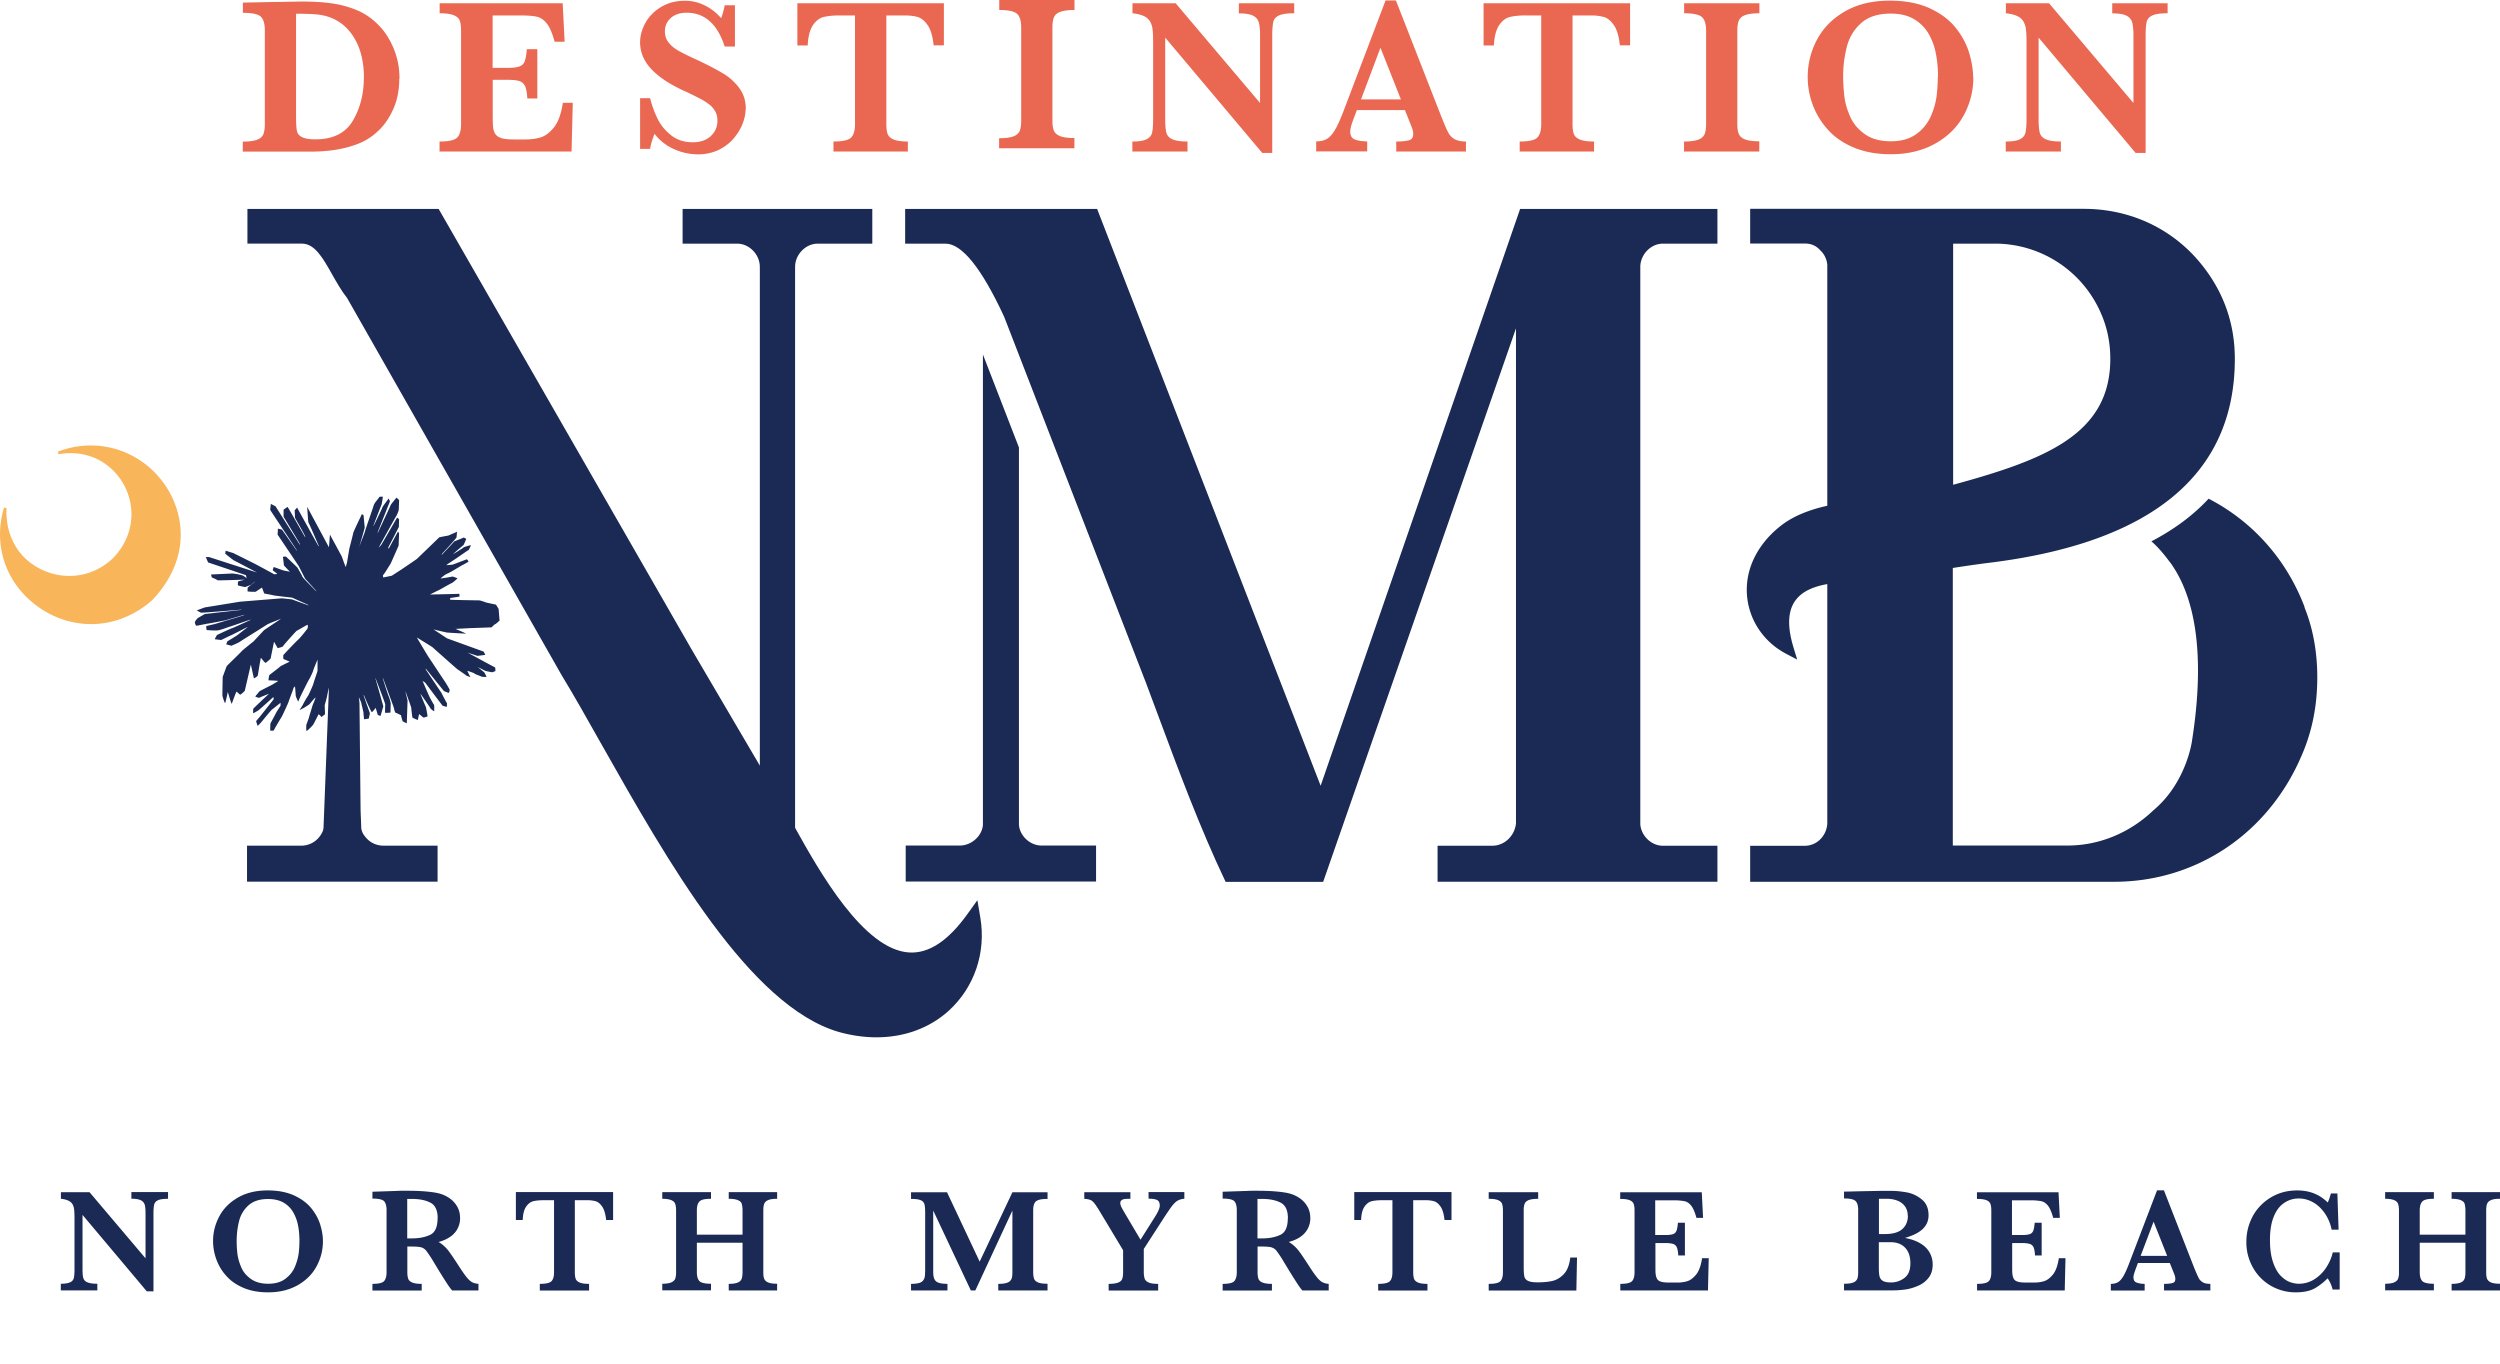 <svg xmlns="http://www.w3.org/2000/svg" width="165" height="90" fill="none"><g clip-path="url(#a)"><path fill="#1A2A55" d="M11.098 79.121c-.309 0-.531.029-.668.093-.136.065-.215.151-.25.273-.03.122-.051.316-.051.596v5.147H9.69l-4.243-5.047v3.575c0 .273.015.467.05.589a.43.43 0 0 0 .26.28c.143.065.358.1.667.1v.438H4.013v-.438c.287 0 .495-.035.624-.1a.415.415 0 0 0 .237-.28c.029-.122.043-.323.043-.589V80.45a6.24 6.24 0 0 0-.021-.603 1.011 1.011 0 0 0-.1-.352.63.63 0 0 0-.266-.244 1.418 1.418 0 0 0-.51-.129v-.438h1.888l3.697 4.365v-2.965c0-.244-.015-.43-.05-.56a.47.47 0 0 0-.252-.301c-.136-.072-.344-.108-.631-.108v-.438h2.419v.438l.007.007ZM21.313 81.928c0 .588-.144 1.141-.424 1.658-.28.517-.696.926-1.249 1.242-.553.309-1.199.467-1.952.467-.61 0-1.156-.1-1.615-.295-.467-.2-.848-.46-1.142-.797a3.227 3.227 0 0 1-.653-1.09 3.485 3.485 0 0 1-.216-1.192c0-.582.137-1.127.41-1.637.273-.517.682-.926 1.227-1.242.546-.316 1.199-.474 1.96-.474.696 0 1.278.115 1.766.338.488.23.861.51 1.134.854.273.344.467.703.582 1.084.115.38.172.74.172 1.077v.007Zm-1.55-.022c0-.366-.03-.71-.094-1.034a2.775 2.775 0 0 0-.33-.882 1.721 1.721 0 0 0-.64-.625c-.265-.15-.61-.23-1.004-.23-.553 0-.976.137-1.285.41a2.029 2.029 0 0 0-.625 1.026c-.107.41-.165.862-.165 1.342 0 .266.015.546.05.84.036.287.123.589.252.89.129.302.344.56.639.769.294.208.674.315 1.141.315.467 0 .84-.107 1.127-.323.287-.215.503-.48.632-.79.129-.308.215-.61.251-.89.036-.287.05-.552.05-.81v-.008ZM31.58 85.172h-1.738a2.998 2.998 0 0 1-.237-.308c-.093-.137-.194-.294-.309-.474-.114-.18-.2-.33-.28-.445l-.437-.725a7.383 7.383 0 0 0-.445-.668.668.668 0 0 0-.345-.23c-.13-.035-.345-.05-.66-.05h-.245v1.694c0 .18.022.324.058.431.036.108.129.194.273.251.143.058.351.087.617.087v.438H24.58v-.438c.395 0 .653-.058.761-.173.108-.114.172-.316.172-.596v-4.098c0-.28-.057-.474-.165-.59-.107-.114-.366-.171-.768-.171v-.453l1.5-.05c.115 0 .245-.014.395-.014h.417c.1 0 .265 0 .495.007.323.007.624.029.904.057.28.03.503.065.668.108.237.058.467.158.682.302.215.143.388.323.524.552.136.23.201.496.201.797a1.464 1.464 0 0 1-.596 1.177 2.389 2.389 0 0 1-.825.38c.23.137.43.31.596.51.165.201.416.575.768 1.12.2.31.366.546.495.704.13.158.251.266.359.323.107.057.251.093.416.108v.438Zm-2.693-4.766c0-.517-.158-.862-.474-1.027-.315-.165-.725-.25-1.234-.25H26.877v2.605h.302c.48 0 .883-.079 1.213-.237.33-.158.488-.524.488-1.098l.007.007ZM40.458 80.52h-.452c-.043-.401-.13-.695-.266-.89-.136-.193-.28-.308-.437-.351a2.049 2.049 0 0 0-.539-.065h-.825v4.752c0 .187.021.338.057.438.036.1.13.187.266.245.136.057.344.086.617.086v.438h-3.252v-.438c.402 0 .653-.058.768-.173.115-.114.172-.316.172-.596v-4.752h-.689c-.272 0-.495.022-.674.065-.18.043-.338.158-.474.352-.137.194-.215.488-.23.89h-.452v-1.845h6.417v1.845h-.007ZM51.29 85.172h-3.194v-.437c.259 0 .46-.03.596-.087.136-.057.222-.143.258-.25.036-.108.058-.252.058-.431V82.02h-3.015v1.945c0 .266.057.467.165.582.115.122.366.18.768.18v.437H43.71v-.438c.258 0 .46-.028.589-.086.129-.057.222-.136.265-.244a1.2 1.2 0 0 0 .058-.43v-4.078c0-.18-.022-.323-.058-.43-.036-.108-.122-.187-.251-.245-.13-.057-.33-.093-.603-.093v-.438h3.216v.438c-.395 0-.653.057-.761.18-.115.114-.172.315-.172.588v1.6h3.015v-1.6c0-.18-.022-.323-.05-.43-.03-.108-.115-.187-.252-.245-.129-.057-.33-.093-.61-.093v-.438h3.195v.438c-.273 0-.474.029-.603.093a.442.442 0 0 0-.252.244c-.036.1-.057.244-.057.431v4.078c0 .172.014.315.05.416a.45.45 0 0 0 .251.251c.137.065.338.093.61.093v.445ZM69.137 85.172h-3.252v-.437c.28 0 .488-.03.617-.087a.457.457 0 0 0 .259-.244c.043-.107.057-.25.057-.438v-4.07l-2.447 5.276h-.295l-2.484-5.276v3.862c0 .201 0 .36.022.467.014.108.05.2.108.28.057.079.15.136.28.172.129.036.301.058.53.058v.438h-2.404v-.438c.23 0 .41-.022.531-.058a.5.5 0 0 0 .273-.172.574.574 0 0 0 .108-.273c.014-.108.021-.266.021-.466V80.09c0-.273-.014-.474-.043-.596a.39.39 0 0 0-.237-.273c-.129-.064-.344-.093-.653-.093v-.438h2.376l2.154 4.58 2.16-4.58h2.32v.438c-.403 0-.654.058-.776.172-.122.115-.172.316-.172.59v4.076c0 .173.021.316.057.424.036.108.13.194.266.251.136.058.344.086.624.086v.445ZM78.16 79.121a.982.982 0 0 0-.437.122c-.115.065-.23.18-.352.33-.122.151-.287.402-.517.747l-1.364 2.11v1.536c0 .173.022.316.058.424.035.108.122.187.258.251.136.065.345.094.632.094v.438H73.17v-.438c.273 0 .474-.03.618-.08.136-.05.23-.129.273-.236.043-.108.064-.259.064-.453v-1.45l-1.63-2.713-.042-.065c-.015-.021-.022-.036-.03-.043-.143-.23-.265-.38-.372-.452-.108-.072-.273-.108-.489-.122v-.438h3.044v.438c-.15 0-.273 0-.366.014a.388.388 0 0 0-.215.08c-.058.042-.086.107-.086.193 0 .058.021.136.057.223.036.086.13.244.266.48l1.012 1.71.962-1.523c.208-.33.308-.567.308-.725 0-.2-.064-.323-.193-.38-.13-.058-.316-.08-.546-.08v-.437h2.362v.438l-.007.007ZM87.694 85.172h-1.737a3.012 3.012 0 0 1-.237-.308c-.093-.137-.194-.294-.308-.474-.115-.18-.201-.33-.28-.445l-.438-.725a7.383 7.383 0 0 0-.445-.668.668.668 0 0 0-.345-.23c-.13-.035-.344-.05-.66-.05H83v1.694c0 .18.021.324.057.431.036.108.13.194.273.251.143.058.352.087.617.087v.438h-3.252v-.438c.395 0 .654-.058.761-.173.108-.114.172-.316.172-.596v-4.098c0-.28-.057-.474-.165-.59-.107-.114-.366-.171-.768-.171v-.453l1.5-.05c.116 0 .245-.014.396-.014h.416c.1 0 .265 0 .495.007.323.007.625.029.905.057.28.03.502.065.667.108.237.058.467.158.682.302.216.143.388.323.524.552.137.23.201.496.201.797a1.463 1.463 0 0 1-.596 1.177c-.208.158-.48.287-.825.38.23.137.43.31.596.51.165.201.416.575.768 1.12.2.31.366.546.495.704.13.158.251.266.36.323a1.1 1.1 0 0 0 .415.108v.438Zm-2.692-4.766c0-.517-.157-.862-.473-1.027-.316-.165-.725-.25-1.235-.25H82.993v2.605h.301c.48 0 .883-.079 1.213-.237.33-.158.488-.524.488-1.098l.007.007ZM95.791 80.52h-.452c-.043-.401-.13-.695-.266-.89-.136-.193-.28-.308-.437-.351a2.049 2.049 0 0 0-.539-.065h-.825v4.752c0 .187.021.338.057.438.036.1.13.187.266.245.136.057.344.086.617.086v.438H90.96v-.438c.402 0 .653-.058.768-.173.115-.114.172-.316.172-.596v-4.752h-.689c-.272 0-.495.022-.674.065-.18.043-.338.158-.474.352-.137.194-.216.488-.23.89h-.452v-1.845h6.418v1.845h-.008ZM104.083 83.005l-.043 2.168h-5.786v-.438c.402 0 .653-.058.768-.173.115-.114.172-.316.172-.596V79.89c0-.187-.021-.337-.057-.438-.036-.1-.13-.186-.266-.244-.136-.057-.344-.086-.617-.086v-.438h3.266v.438c-.273 0-.474.029-.617.079-.137.057-.23.136-.273.237a1.19 1.19 0 0 0-.065.445v3.733c0 .294.015.502.043.632.029.129.108.222.237.287.13.064.338.1.625.1.366 0 .689-.029.962-.086.273-.058.531-.201.768-.445s.38-.61.438-1.106h.438l.007.008ZM112.776 83.04l-.05 2.132h-5.786v-.437c.402 0 .653-.058.768-.173.115-.114.172-.316.172-.596V79.89c0-.187-.021-.33-.057-.43-.036-.101-.122-.187-.259-.245-.136-.057-.344-.086-.631-.086v-.438h5.384l.086 1.687h-.438c-.101-.373-.216-.639-.345-.804-.129-.158-.273-.258-.438-.294a3.568 3.568 0 0 0-.725-.058h-1.213v2.29h.661c.229 0 .394-.021.509-.057.115-.036.187-.115.237-.23.043-.115.072-.287.093-.524h.46v2.161h-.438c-.014-.237-.043-.416-.093-.531a.41.41 0 0 0-.244-.23 1.716 1.716 0 0 0-.503-.057h-.668v1.529c0 .258 0 .445.022.56.014.114.05.215.101.294.05.079.143.136.272.172.13.036.309.05.539.05h.524c.222 0 .43-.028.631-.086.201-.057.395-.2.589-.43.194-.23.323-.596.402-1.092h.452-.014ZM127.557 83.457c0 .366-.094.66-.28.89a1.72 1.72 0 0 1-.704.524c-.287.122-.56.201-.833.237a5.984 5.984 0 0 1-.782.057h-3.252v-.438c.28 0 .481-.028.617-.086a.435.435 0 0 0 .259-.244c.043-.108.057-.251.057-.438V79.86c0-.287-.057-.488-.179-.596-.115-.114-.373-.165-.754-.165v-.452c.459-.007.905-.021 1.321-.029.416-.007.761-.014 1.034-.021h.746c.33 0 .682.036 1.041.1.359.065.696.223.991.467.301.244.445.589.445 1.048 0 .345-.122.639-.366.883s-.639.445-1.192.61c.373.065.704.18.984.338.28.158.488.359.631.603.144.244.216.516.216.818v-.007Zm-1.644-3.209c0-.223-.051-.416-.158-.589a1.085 1.085 0 0 0-.474-.395 1.881 1.881 0 0 0-.768-.143h-.503v2.326h.395c.517 0 .898-.108 1.142-.323.244-.216.373-.51.373-.883l-.007.007Zm.172 3.13c0-.438-.115-.783-.345-1.027-.229-.244-.552-.366-.961-.366h-.776v1.687c0 .237.015.424.043.553.029.13.101.237.216.309.115.071.294.107.545.107.33 0 .625-.1.89-.301.266-.201.388-.524.388-.962ZM136.322 83.04l-.05 2.132h-5.786v-.437c.402 0 .653-.058.768-.173.115-.114.172-.316.172-.596V79.89c0-.187-.021-.33-.057-.43-.036-.101-.122-.187-.259-.245-.136-.057-.344-.086-.631-.086v-.438h5.383l.087 1.687h-.438c-.101-.373-.216-.639-.345-.804-.129-.158-.273-.258-.438-.294a3.568 3.568 0 0 0-.725-.058h-1.213v2.29h.66c.23 0 .395-.021.51-.057.115-.036.187-.115.237-.23.043-.115.072-.287.093-.524h.46v2.161h-.438c-.014-.237-.043-.416-.093-.531a.409.409 0 0 0-.245-.23 1.704 1.704 0 0 0-.502-.057h-.668v1.529c0 .258 0 .445.022.56.014.114.05.215.1.294.051.079.144.136.273.172.129.036.309.05.539.05h.524c.222 0 .43-.028.631-.086.201-.057.395-.2.589-.43.194-.23.323-.596.402-1.092h.452-.014ZM145.884 85.172h-3.058v-.437c.258 0 .445-.022.567-.058.122-.036.179-.122.179-.258a.887.887 0 0 0-.057-.295l-.309-.768h-2.103l-.158.424c-.086.237-.136.409-.136.51 0 .193.071.315.222.366.151.05.323.079.517.079v.438h-2.233v-.438c.18 0 .331-.036.453-.1.122-.066.244-.195.359-.381.114-.187.237-.453.366-.79l1.873-4.903h.453l1.974 5.054c.143.359.251.596.316.725.064.129.157.222.28.294.114.072.287.1.495.1v.439Zm-2.85-2.282-.897-2.261-.855 2.26h1.752ZM154.405 85.108h-.453a2.144 2.144 0 0 0-.33-.74 3.939 3.939 0 0 1-.833.654c-.315.18-.739.273-1.27.273a3.26 3.26 0 0 1-1.623-.424 3.164 3.164 0 0 1-1.191-1.192 3.388 3.388 0 0 1-.445-1.722c0-.453.079-.883.244-1.3.158-.409.387-.775.689-1.084.301-.308.653-.56 1.07-.74.416-.179.868-.265 1.356-.265.812 0 1.479.266 2.01.797.072-.136.137-.337.209-.596h.43l.079 2.39h-.459a2.877 2.877 0 0 0-.452-1.083c-.223-.316-.474-.56-.776-.725a1.915 1.915 0 0 0-.933-.252c-.366 0-.689.1-.983.302-.295.2-.517.502-.682.912-.166.409-.244.918-.244 1.529 0 .61.071 1.084.208 1.478.136.395.308.69.509.89.201.202.41.338.611.41.201.072.394.107.574.107.395 0 .746-.107 1.062-.315.316-.209.575-.474.776-.797.201-.323.337-.64.402-.955h.459v2.448h-.014ZM165.001 85.172h-3.195v-.437c.258 0 .459-.03.596-.087.136-.057.222-.143.258-.25.036-.108.058-.252.058-.431V82.02h-3.015v1.945c0 .266.057.467.165.582.115.122.366.18.768.18v.437h-3.216v-.438c.258 0 .459-.028.589-.086.129-.057.222-.136.265-.244a1.2 1.2 0 0 0 .058-.43v-4.078c0-.18-.022-.323-.058-.43-.036-.108-.122-.187-.251-.245-.129-.057-.33-.093-.603-.093v-.438h3.216v.438c-.395 0-.653.057-.761.18-.115.114-.172.315-.172.588v1.6h3.015v-1.6c0-.18-.022-.323-.051-.43-.028-.108-.114-.187-.251-.245-.129-.057-.33-.093-.61-.093v-.438h3.195v.438c-.273 0-.474.029-.603.093a.441.441 0 0 0-.252.244c-.036.1-.057.244-.057.431v4.078c0 .172.014.315.05.416.036.1.115.187.251.251.137.065.338.093.611.093v.445ZM30.861 43.072s.64.215.654.215c.014 0 .516-.065.516-.065l-.107-.215-2.42-.876s-.918-.61-.904-.596c.014.015.89.216.919.216.029 0 1.235.079 1.235.064 0-.014-.69-.308-.69-.308s.94-.05.97-.05l1.407-.05s.215-.216.25-.216c.037 0 .28-.237.28-.237l-.064-.768-.172-.28s-.704-.144-.704-.158c0-.014-.373-.122-.373-.122s-2.017-.029-1.967-.05c.05-.015 0-.108.029-.108s.61-.093.61-.093-.014-.201-.014-.187c0 .014-1.938.05-1.938.05s.581-.294.595-.294c.015 0 .768-.438.826-.452.064-.015.387-.295.387-.316 0-.022-.33-.144-.344-.122-.014.014-.797.143-.768.122.029-.015.251-.237.452-.316.201-.079.97-.56.984-.56.014 0 .409-.215.409-.237 0-.021-.08-.158-.122-.144-.05.015-.905.345-.92.345-.014 0-.408.05-.408.029 0-.022.624-.424.624-.424s.826-.574.84-.574c.015 0 .158-.316.144-.316-.015 0-.467.122-.488.158-.015.029-.675.438-.69.438-.014 0 .675-.596.69-.596.014 0 .186-.41.186-.41s-.172-.107-.172-.092c0 .014-.61.25-.61.25l-.819.877-.028-.022s.99-1.062.99-1.127c0-.064.029-.359.029-.359l-.574.251s-.61.108-.61.122c0 .015-1.422 1.372-1.45 1.407-.03.03-.984.675-.984.675l-.675.438c-.014.015-.574.122-.574.122s-.05-.158 0-.172c.043-.014.467-.718.48-.732.015-.015.532-1.2.532-1.2l.029-.796-.065-.136s-.624 1.141-.624 1.155c0 .015-.029-.107-.015-.122.015-.014.69-1.328.69-1.328l.014-.502s-.108-.144-.144-.093L25.17 35.95s-.173.201-.173.187c0-.014 1.142-2.075 1.156-2.075.014 0 .144-.315.158-.373.015-.065.029-.689.029-.689l-.172-.158s-.388.467-.388.503c0 .035-.84 1.809-.84 1.809s-.043.043.021-.115c.065-.158.776-1.953.776-1.953s-.094-.215-.094-.186c0 .028-.409.545-.409.595 0 .036-.387.84-.552 1.163-.058.108-.036.036-.036.036s.517-1.371.53-1.371c.015 0 .094-.517.094-.531 0-.014-.237-.029-.251.029-.014.064-.309.358-.359.545-.05.187-.56 1.623-.56 1.673 0 .043-.309.825-.395 1.055.086-.266.366-1.25.366-1.27 0-.03-.079-.826-.079-.826s-.122-.08-.122-.05c0 .028-.172.373-.172.373s-.387.811-.387.861c0 .05-.252 1.012-.252 1.012l-.158.94-.086.302v-.014a12.984 12.984 0 0 1-.244-.66c0-.022-.797-1.48-.797-1.48l-.064.84-1.436-2.67s.064 1.041.086 1.041c.022 0 .682 1.544.682 1.544l-.021.014-1.415-2.549-.158.18s.022.445.022.488c0 .022.423.725.668 1.22.035.072-.022.03-.022.03-.416-.726-1.12-1.96-1.134-1.96-.022 0-.266.179-.266.179v.466s.71 1.17 1.02 1.695c.114.2.043.136.043.136l-1.594-2.52-.309-.158s-.043.374-.043.395c0 .015 1.27 1.917 1.716 2.599.115.18.007.05.007.05l-.947-1.35-.266-.064-.022.395 1.393 2.074.424.833.732.804v.029s-.912-.912-.912-.962c0-.05-.309-.553-.309-.574 0-.022-.775-.754-.775-.754s-.2 0-.2.021c0 .022.064.532.064.553 0 .022.395.424.395.424s-.395-.065-.51-.108c-.108-.043-.553-.201-.553-.201s-.086.201-.064.223c.021.021.265.2.287.222.021.022-.201.043-.223.022-.021-.022-1.256-.682-1.256-.682l-1.414-.704-.51-.158-.022.201s.553.445.575.445c.021 0 1.522.797 1.522.797l-3.159-1.02h-.223l.151.352 2.498.84.043.201s-.107-.086-.2-.15c-.087-.065-.618-.158-.733-.158-.115 0-1.414.064-1.414.064s.043.201.065.201c.021 0 .351.151.373.18.021.021 1.809-.043 1.809-.043s-.467.107-.467.136c0 .029-.021.223 0 .244.022.022.438.108.467.108.029 0 .373-.137.395-.15.021-.022.244-.202.265-.202.022 0-.488.373-.488.395 0 .021-.021.222 0 .244.022.022.488.043.531.022.044-.022.417-.288.417-.266 0 .021.136.352.136.373 0 .022.553.108.596.13.043.021 1.256.157 1.256.157l1.055.474.022.036s-1.012-.359-1.034-.38c-.021-.022-.732-.087-.732-.087l-2.757.223s-2.275.373-2.297.373c-.021 0-.552.201-.552.201s.222.13.287.151c.05.014 1.859-.136 2.577-.194.237-.021.029.015.029.015l-2.362.265s-.417.244-.46.266a1.081 1.081 0 0 0-.2.265c0 .022.042.244.107.244s.682-.136.732-.136c.05 0 1.192-.222 1.192-.222s.797-.244 1.149-.338c.2-.057.035.007.05.007.021 0-1.903.575-1.903.575l-.574.136s0 .266.043.266.51.043.704.021c.2-.021.71-.222.797-.244.064-.014.875-.301 1.256-.43.158-.05.115-.015.115-.015s-1.192.553-1.235.553c-.043 0-.97.438-.97.438s-.179.287-.128.287c.05 0 .373.043.395.043.021 0 .638-.309.66-.309.014 0 .71-.359 1.012-.51.108-.057.065-.014.065-.014l-.682.531-.64.395s-.085.201-.064.201c.022 0 .33.086.33.086s.438-.18.532-.244c.086-.064.904-.574.904-.574s.883-.553.948-.596c.064-.043.904-.373.904-.373l-1.127.754s-.66.703-.682.732c-.021.021-.775.617-.797.66-.021.043-.969.948-.99.99-.022.044-.266.712-.266.712s-.021 1.084-.021 1.191c0 .108.15.531.18.531.028 0 .179-.732.179-.732s.244.84.265.776c.022-.065.287-.797.309-.797.021 0 .222.2.244.2.021 0 .287-.2.309-.286l.394-1.702.201.905s.245-.086.266-.223c.021-.129.18-1.148.201-1.127.021.022.266.352.309.33.043-.021.33-.265.33-.287 0-.021.222-1.105.222-1.105l.245.423s.351-.086.351-.129c0-.043.883-1.02.905-1.02.021 0 .682-.394.703-.394.022 0 .065.18-.021.287-.086.108-.467.596-.575.682-.107.086-.997 1.02-.997 1.04v.245l.423.18s-.639.308-.639.33c0 .021-.703.552-.703.552s-.086.352-.043.352.617.022.617.043c0 .022-.244.15-.309.201-.064.043-.926.467-.926.488 0 .022-.265.309-.265.33 0 .022.244.108.265.087.022-.022.64-.266.64-.266s-1.042.97-1.042.998c0 .029-.021.287 0 .287.022 0 .288-.15.33-.18.044-.02.97-.86.991-.882.022-.022.022.15.022.15l-.926 1.17s-.223.245-.223.266c0 .022.086.33.108.309.021-.022.222-.223.287-.309.065-.086.617-.754.66-.775.044-.022.553-.438.553-.438v.2s-.308.467-.308.49c0 .02-.33.616-.352.66-.022.043-.022.488-.022.488s.244.021.244-.022.467-.818.51-.883c.043-.065.445-.926.466-1.02.022-.085.31-.818.31-.86 0-.044.107-.137.107-.137s.043.467.043.574c0 .108.18.488.18.424 0-.065.308-.682.308-.682s.373-.754.424-.819c.043-.064.244-.488.244-.53 0-.044.287-.733.287-.733v.754s-.287.861-.287.883c0 .021-.309.732-.352.775-.043.043-.309.51-.309.531 0 .022-.244.395-.244.395l.287-.15s.31-.18.374-.245c.064-.064.395-.488.395-.423 0 .064-.201.51-.201.53 0 .022-.223.726-.223.755 0 .028-.18.488-.18.51 0 .02-.021.394.022.394s.395-.352.438-.423c.043-.065.352-.682.352-.682s.18.15.18.18c0 .028.243-.18.243-.18l-.021-.589c0-.021.136-.467.15-.574.015-.086.087-.424.13-.603-.122 3.158-.33 8.557-.36 9.282a.465.465 0 0 1-.028.136v.022a1.6 1.6 0 0 1-.237.416c-.28.359-.71.589-1.206.589h-3.575v2.376H28.88v-2.376h-3.568c-.38 0-.732-.137-.998-.367l-.021-.021a1.336 1.336 0 0 1-.215-.237 1.011 1.011 0 0 1-.237-.545c0-.173-.022-.596-.043-1.192l-.072-7.057-.043-.387.15.337c0 .022.151.639.151.66 0 .022.043.467.043.467l.309-.043.079-.345-.424-1.206.036.022c.252.61.481 1.098.51 1.098.05 0 .18-.18.258-.28.08.266.13.438.13.445 0 .015.186.122.2.065.015-.065.173-.596.173-.61 0-.015-.481-1.716-.51-1.795-.029-.079 0-.05 0-.05s.654 1.672.64 1.737c-.015.065-.015.517-.015.531 0 .015.359 0 .359-.014s.014-.517.014-.596c0-.079-.108-.452-.144-.502a23.843 23.843 0 0 1-.366-1.12c-.035-.13.022 0 .022 0s.682 1.845.682 1.86c0 .013.093.358.108.358.014 0 .373.172.373.172s.093.388.122.41c.029.014.266.143.266.121l.05-1.5c0-.014-.1-.402-.137-.56-.014-.057.008-.014.008-.014s.373 1.012.373 1.062c0 .05.064.61.079.64.014.028.359.172.359.157 0-.014.079-.388.079-.388l.294.237s.266-.064.266-.093c0-.029-.094-.56-.108-.596a25.557 25.557 0 0 1-.345-.825c-.028-.08 0-.043 0-.043s.625.89.64.94c.014.05.25.215.25.187 0-.03.015-.41-.014-.424-.029-.014-.28-.48-.33-.596-.05-.107-.424-.969-.424-.969l.173.108s1.141 1.529 1.155 1.529c.015 0 .252.079.266.065.014-.015.029-.237.014-.237-.014 0-.344-.64-.358-.675-.015-.022-.69-1.02-.984-1.472-.108-.165-.043-.122-.043-.122l1.184 1.465s.316.143.33.122c.015-.015.065-.187.05-.216a8.39 8.39 0 0 0-.28-.48c-.028-.03-1.076-1.623-1.105-1.659-.028-.029-.782-1.3-.782-1.3s.983.597 1.048.654c.065.065 1.58 1.407 1.622 1.436.043.028.596.409.596.423 0 .015.295.108.28.108-.014 0-.215-.424-.215-.424s.438.137.48.187c.051.05.424.172.467.201.05.029.33.014.33.014s-.143-.294-.172-.316c-.028-.014-.409-.33-.409-.33s.467.237.503.252c.028.014.438.093.438.093s.2-.065.215-.08c.014-.013 0-.25-.029-.25s-1.83-.984-1.83-.984l.028.015Z"/><path fill="#1A2A55" d="m64.514 59.403-.675.94c-1.256 1.745-2.527 2.599-3.833 2.52-3.015-.18-5.93-5.348-7.53-8.227V17.61c0-.811.696-1.529 1.485-1.529h3.611v-2.29h-12.52v2.29h3.611c.79 0 1.486.718 1.486 1.53v32.92l-4.493-7.652L28.95 13.79h-12.62v2.29h3.604c.84 0 1.378.948 1.995 2.046.302.531.61 1.077.984 1.55L37.07 44.566c.804 1.32 1.687 2.886 2.62 4.544 4.358 7.71 9.785 17.3 15.678 19.002.847.236 1.68.351 2.477.351 1.823 0 3.482-.596 4.752-1.737 1.709-1.543 2.498-3.848 2.103-6.174l-.193-1.141.007-.007ZM80.888 58.197c-1.68-3.525-3.137-7.444-4.458-10.998-.272-.725-.53-1.435-.79-2.117l-9.367-24.178c-1.479-3.194-2.785-4.824-3.87-4.824H59.74v-2.29h12.67l14.752 38.068 13.166-38.068h13.022v2.29h-3.604c-.753 0-1.421.646-1.486 1.443V54.42c.065.754.733 1.4 1.486 1.4h3.604v2.376H94.88V55.82h3.603c.797 0 1.472-.625 1.572-1.457V21.672L87.328 58.204h-6.432l-.008-.007Z"/><path fill="#F8B55A" d="M.431 33.538c-.086 1.874.833 3.417 2.462 4.12 1.601.697 3.425.346 4.645-.904 1.235-1.32 1.486-3.187.646-4.745-.66-1.227-2.146-2.404-4.322-2.031l-.043-.165c2.613-1.02 5.535-.094 7.107 2.247 1.264 1.88 1.687 4.852-.89 7.559-1.184 1.04-2.599 1.572-4.027 1.572a5.96 5.96 0 0 1-3.223-.962C.474 38.75-.516 36.109.266 33.502l.165.03v.006Z"/><path fill="#1A2A55" d="M67.25 54.457V29.533l-2.377-6.138V54.45c-.064.732-.76 1.356-1.529 1.356h-3.568v2.377H72.34v-2.377h-3.604c-.74 0-1.421-.624-1.486-1.356v.007ZM152.108 40.078c-1.185-3.144-3.432-5.664-6.339-7.164-1.005 1.084-2.261 2.024-3.776 2.814.323.28.711.689 1.163 1.3.036.042.072.093.108.136.007.014.014.021.021.028.051.065.086.13.13.194 1.234 1.86 2.246 5.276 1.249 11.558 0 0-.374 2.735-2.549 4.544-1.493 1.428-3.489 2.318-5.664 2.318h-7.566v-18.32a83.266 83.266 0 0 1 2.182-.315c10.905-1.292 16.432-5.836 16.432-13.489 0-2.534-.876-4.788-2.606-6.705-1.88-2.06-4.501-3.194-7.372-3.194h-22.01v2.29h3.604c.409 0 .732.13 1.005.43.28.252.445.596.481.97V33.38c-1.17.259-2.189.66-2.986 1.257-.496.38-.919.797-1.257 1.249-.782 1.026-1.155 2.218-1.055 3.424.137 1.63 1.106 3.065 2.584 3.84l.726.381-.237-.782c-.445-1.458-.388-2.542.222-3.245.438-.517 1.156-.804 2.003-.955v15.829c-.065.818-.704 1.443-1.486 1.443h-3.604v2.376h24.02c5.405 0 10.136-3.159 12.34-8.248.718-1.615 1.07-3.331 1.07-5.248 0-1.687-.288-3.245-.848-4.623h.015ZM128.899 16.08h2.771a7.618 7.618 0 0 1 7.007 4.63c.402.92.603 1.924.603 2.972 0 4.975-4.264 6.648-10.373 8.313V16.073l-.008.007Z"/><path fill="#EA6751" d="M26.352 5.197c0 .711-.122 1.35-.358 1.917-.244.567-.553 1.048-.934 1.429-.38.38-.79.667-1.22.861-.912.402-2.032.603-3.352.603h-4.465v-.66c.416 0 .724-.044.94-.122.208-.08.352-.201.416-.36.065-.157.1-.387.1-.674V2.003c0-.424-.085-.725-.258-.897-.172-.173-.567-.259-1.191-.259V.172L18.126.13c.072 0 .366 0 .883-.014.517-.007.81-.014.897-.014.804 0 1.486.043 2.046.129a6.66 6.66 0 0 1 1.543.416c.431.172.826.416 1.185.725.359.309.668.66.912 1.063.244.394.437.825.574 1.292.136.466.2.954.2 1.464l-.014.007Zm-2.333-.043c0-1.012-.193-1.866-.581-2.548-.388-.69-.912-1.163-1.58-1.429a3.514 3.514 0 0 0-.918-.222c-.323-.029-.79-.05-1.4-.05v6.877c0 .394.021.682.057.861.036.18.151.316.338.41.186.093.48.143.876.143 1.17 0 1.995-.41 2.476-1.228.481-.818.725-1.758.725-2.82l.007.006ZM37.803 6.784 37.723 10H29.01v-.66c.603 0 .99-.087 1.163-.26.172-.171.258-.473.258-.896V2.032c0-.28-.029-.496-.079-.654-.057-.158-.186-.28-.387-.366-.201-.086-.524-.136-.948-.136v-.66h8.119l.13 2.54h-.661c-.151-.56-.323-.969-.517-1.205-.194-.244-.417-.395-.653-.445-.244-.058-.61-.087-1.091-.087h-1.831v3.46h.998c.344 0 .596-.028.768-.093a.559.559 0 0 0 .352-.344c.064-.173.114-.431.136-.797h.696v3.252h-.66c-.022-.36-.065-.625-.144-.797a.617.617 0 0 0-.366-.345c-.165-.057-.423-.086-.76-.086h-1.013v2.304c0 .388.007.668.029.848.021.179.072.323.158.445.086.114.222.2.409.258.187.057.46.079.811.079h.79c.33 0 .646-.043.947-.13.302-.085.596-.3.883-.645.288-.352.489-.898.603-1.644h.682-.028ZM49.21 7.193c0 .301-.065.625-.194.962-.13.337-.323.66-.59.976-.258.309-.595.56-.99.761a3.146 3.146 0 0 1-1.385.294 3.872 3.872 0 0 1-1.55-.337 3.302 3.302 0 0 1-1.3-1.012c-.15.359-.251.689-.294.99h-.66V6.483h.66c.122.481.287.933.495 1.357.208.424.51.79.897 1.091.388.309.862.46 1.429.46.488 0 .883-.137 1.177-.402.294-.273.445-.61.445-1.02 0-.23-.043-.43-.136-.603a1.507 1.507 0 0 0-.395-.466 4.146 4.146 0 0 0-.71-.438 20.184 20.184 0 0 0-1.027-.496c-.596-.28-1.077-.56-1.458-.847-.38-.287-.667-.56-.861-.825a2.613 2.613 0 0 1-.402-.761 2.507 2.507 0 0 1-.115-.725c0-.438.115-.869.352-1.3A2.834 2.834 0 0 1 43.632.46c.452-.272.976-.409 1.579-.409.46 0 .89.1 1.306.309.417.2.776.488 1.077.84.086-.201.165-.488.237-.854h.675v2.727h-.675C47.351 1.586 46.511.84 45.318.84c-.43 0-.782.115-1.04.344-.259.23-.395.525-.395.883 0 .288.079.532.244.74.165.208.38.387.646.538.266.151.696.366 1.3.64.724.344 1.284.638 1.693.89.41.25.754.566 1.034.947.28.38.424.84.424 1.378l-.015-.007ZM62.303 2.993h-.682c-.065-.603-.194-1.055-.402-1.342-.201-.287-.424-.467-.66-.531-.238-.065-.51-.1-.819-.1h-1.242v7.164c0 .287.029.502.086.66.058.158.194.28.402.366.208.086.524.13.933.13V10h-4.91v-.66c.603 0 .99-.087 1.163-.26.172-.171.259-.473.259-.896V1.019H55.39c-.41 0-.747.036-1.02.1-.272.065-.51.245-.71.532-.201.294-.323.74-.352 1.35h-.682V.215h9.67v2.778h.007ZM70.91 9.784h-4.968v-.66c.417 0 .725-.043.94-.122.209-.079.352-.201.417-.359.065-.158.1-.388.1-.675V1.816c0-.423-.085-.725-.265-.897C66.954.747 66.56.66 65.95.66V0h4.967v.66c-.416 0-.725.044-.94.122-.216.08-.352.201-.417.36-.064.157-.1.38-.1.674v6.145c0 .28.029.495.093.653.065.158.194.28.402.366.208.087.524.13.955.13v.674ZM85.418.876c-.467 0-.804.05-1.005.143-.2.094-.33.23-.373.417-.043.186-.072.48-.072.897v7.76h-.66l-6.404-7.61v5.392c0 .41.029.703.08.89.05.187.179.33.387.424.208.1.538.15 1.005.15V10h-3.64v-.66c.431 0 .747-.05.94-.15.195-.1.317-.244.36-.424.043-.187.071-.48.071-.89V2.879c0-.402-.007-.711-.035-.912a1.353 1.353 0 0 0-.158-.531.876.876 0 0 0-.402-.366c-.187-.094-.445-.158-.769-.194v-.66h2.85l5.571 6.582V2.333c0-.366-.029-.646-.079-.84a.701.701 0 0 0-.373-.452c-.201-.108-.517-.158-.948-.158V.215h3.654v.66ZM96.76 10h-4.608v-.66c.387 0 .674-.03.854-.087.18-.057.266-.186.266-.395 0-.143-.03-.294-.087-.438l-.46-1.155h-3.172l-.237.631c-.136.36-.2.61-.2.776 0 .287.107.474.337.545.222.08.488.115.782.115v.66h-3.367v-.66c.266 0 .496-.05.682-.15.187-.101.366-.295.538-.575.173-.28.352-.682.553-1.192L91.448.03h.682l2.98 7.623c.215.539.373.905.473 1.092.1.193.244.337.416.437.18.1.431.158.754.158V10h.007Zm-4.3-3.439-1.35-3.41-1.284 3.41h2.634ZM107.593 2.993h-.682c-.065-.603-.194-1.055-.402-1.342-.201-.287-.424-.467-.661-.531a3.109 3.109 0 0 0-.818-.1h-1.242v7.164c0 .287.029.502.086.66.058.158.194.28.402.366.208.086.524.13.933.13V10h-4.91v-.66c.603 0 .991-.087 1.163-.26.173-.171.259-.473.259-.896V1.019h-1.041a4.48 4.48 0 0 0-1.02.1c-.272.065-.51.245-.71.532-.201.294-.323.74-.352 1.35h-.682V.215h9.67v2.778h.007ZM116.113 10h-4.967v-.66c.416 0 .725-.044.94-.123.208-.079.352-.2.416-.359.065-.158.101-.387.101-.674V2.032c0-.424-.086-.725-.266-.898-.179-.172-.574-.258-1.184-.258v-.66h4.967v.66c-.416 0-.725.043-.94.122-.215.079-.352.2-.416.359-.065.158-.101.38-.101.675v6.144c0 .28.029.496.093.654.065.158.194.28.402.366.209.086.524.129.955.129V10ZM130.241 5.111a5.21 5.21 0 0 1-.632 2.498c-.424.776-1.048 1.4-1.881 1.867-.833.466-1.809.703-2.943.703-.926 0-1.737-.15-2.441-.445-.703-.294-1.278-.696-1.723-1.199a5.052 5.052 0 0 1-.99-1.644 5.252 5.252 0 0 1-.323-1.794c0-.869.201-1.694.61-2.47.409-.775 1.026-1.4 1.845-1.873.825-.474 1.809-.71 2.95-.71 1.048 0 1.931.171 2.663.509.733.344 1.3.775 1.709 1.292.409.517.703 1.062.876 1.637.172.567.265 1.112.265 1.63h.015Zm-2.333-.029c0-.545-.043-1.07-.144-1.557a4.027 4.027 0 0 0-.495-1.328 2.67 2.67 0 0 0-.969-.948c-.41-.237-.912-.352-1.515-.352-.826 0-1.472.208-1.938.618-.467.409-.783.926-.948 1.543a7.822 7.822 0 0 0-.251 2.024c0 .402.029.826.079 1.264.05.438.179.883.38 1.342.201.46.524.847.969 1.163.445.316 1.013.474 1.716.474.704 0 1.264-.165 1.701-.488a2.88 2.88 0 0 0 .955-1.192c.201-.466.323-.919.373-1.35.051-.43.072-.832.072-1.22l.015.007ZM143.062.876c-.467 0-.804.05-1.005.143-.201.094-.331.23-.374.417-.043.186-.071.48-.071.897v7.76h-.661l-6.403-7.61v5.392c0 .41.029.703.079.89.05.187.179.33.387.424.209.1.539.15 1.005.15V10h-3.639v-.66c.431 0 .746-.05.94-.15.194-.1.316-.244.359-.424.043-.187.072-.48.072-.89V2.879c0-.402-.007-.711-.036-.912a1.348 1.348 0 0 0-.158-.531.875.875 0 0 0-.402-.366c-.186-.094-.445-.158-.768-.194v-.66h2.85l5.571 6.582V2.333c0-.366-.029-.646-.079-.84a.704.704 0 0 0-.374-.452c-.201-.108-.517-.158-.947-.158V.215h3.654v.66Z"/></g><defs><clipPath id="a"><path fill="#fff" d="M0 0h165v90H0z"/></clipPath></defs></svg>
